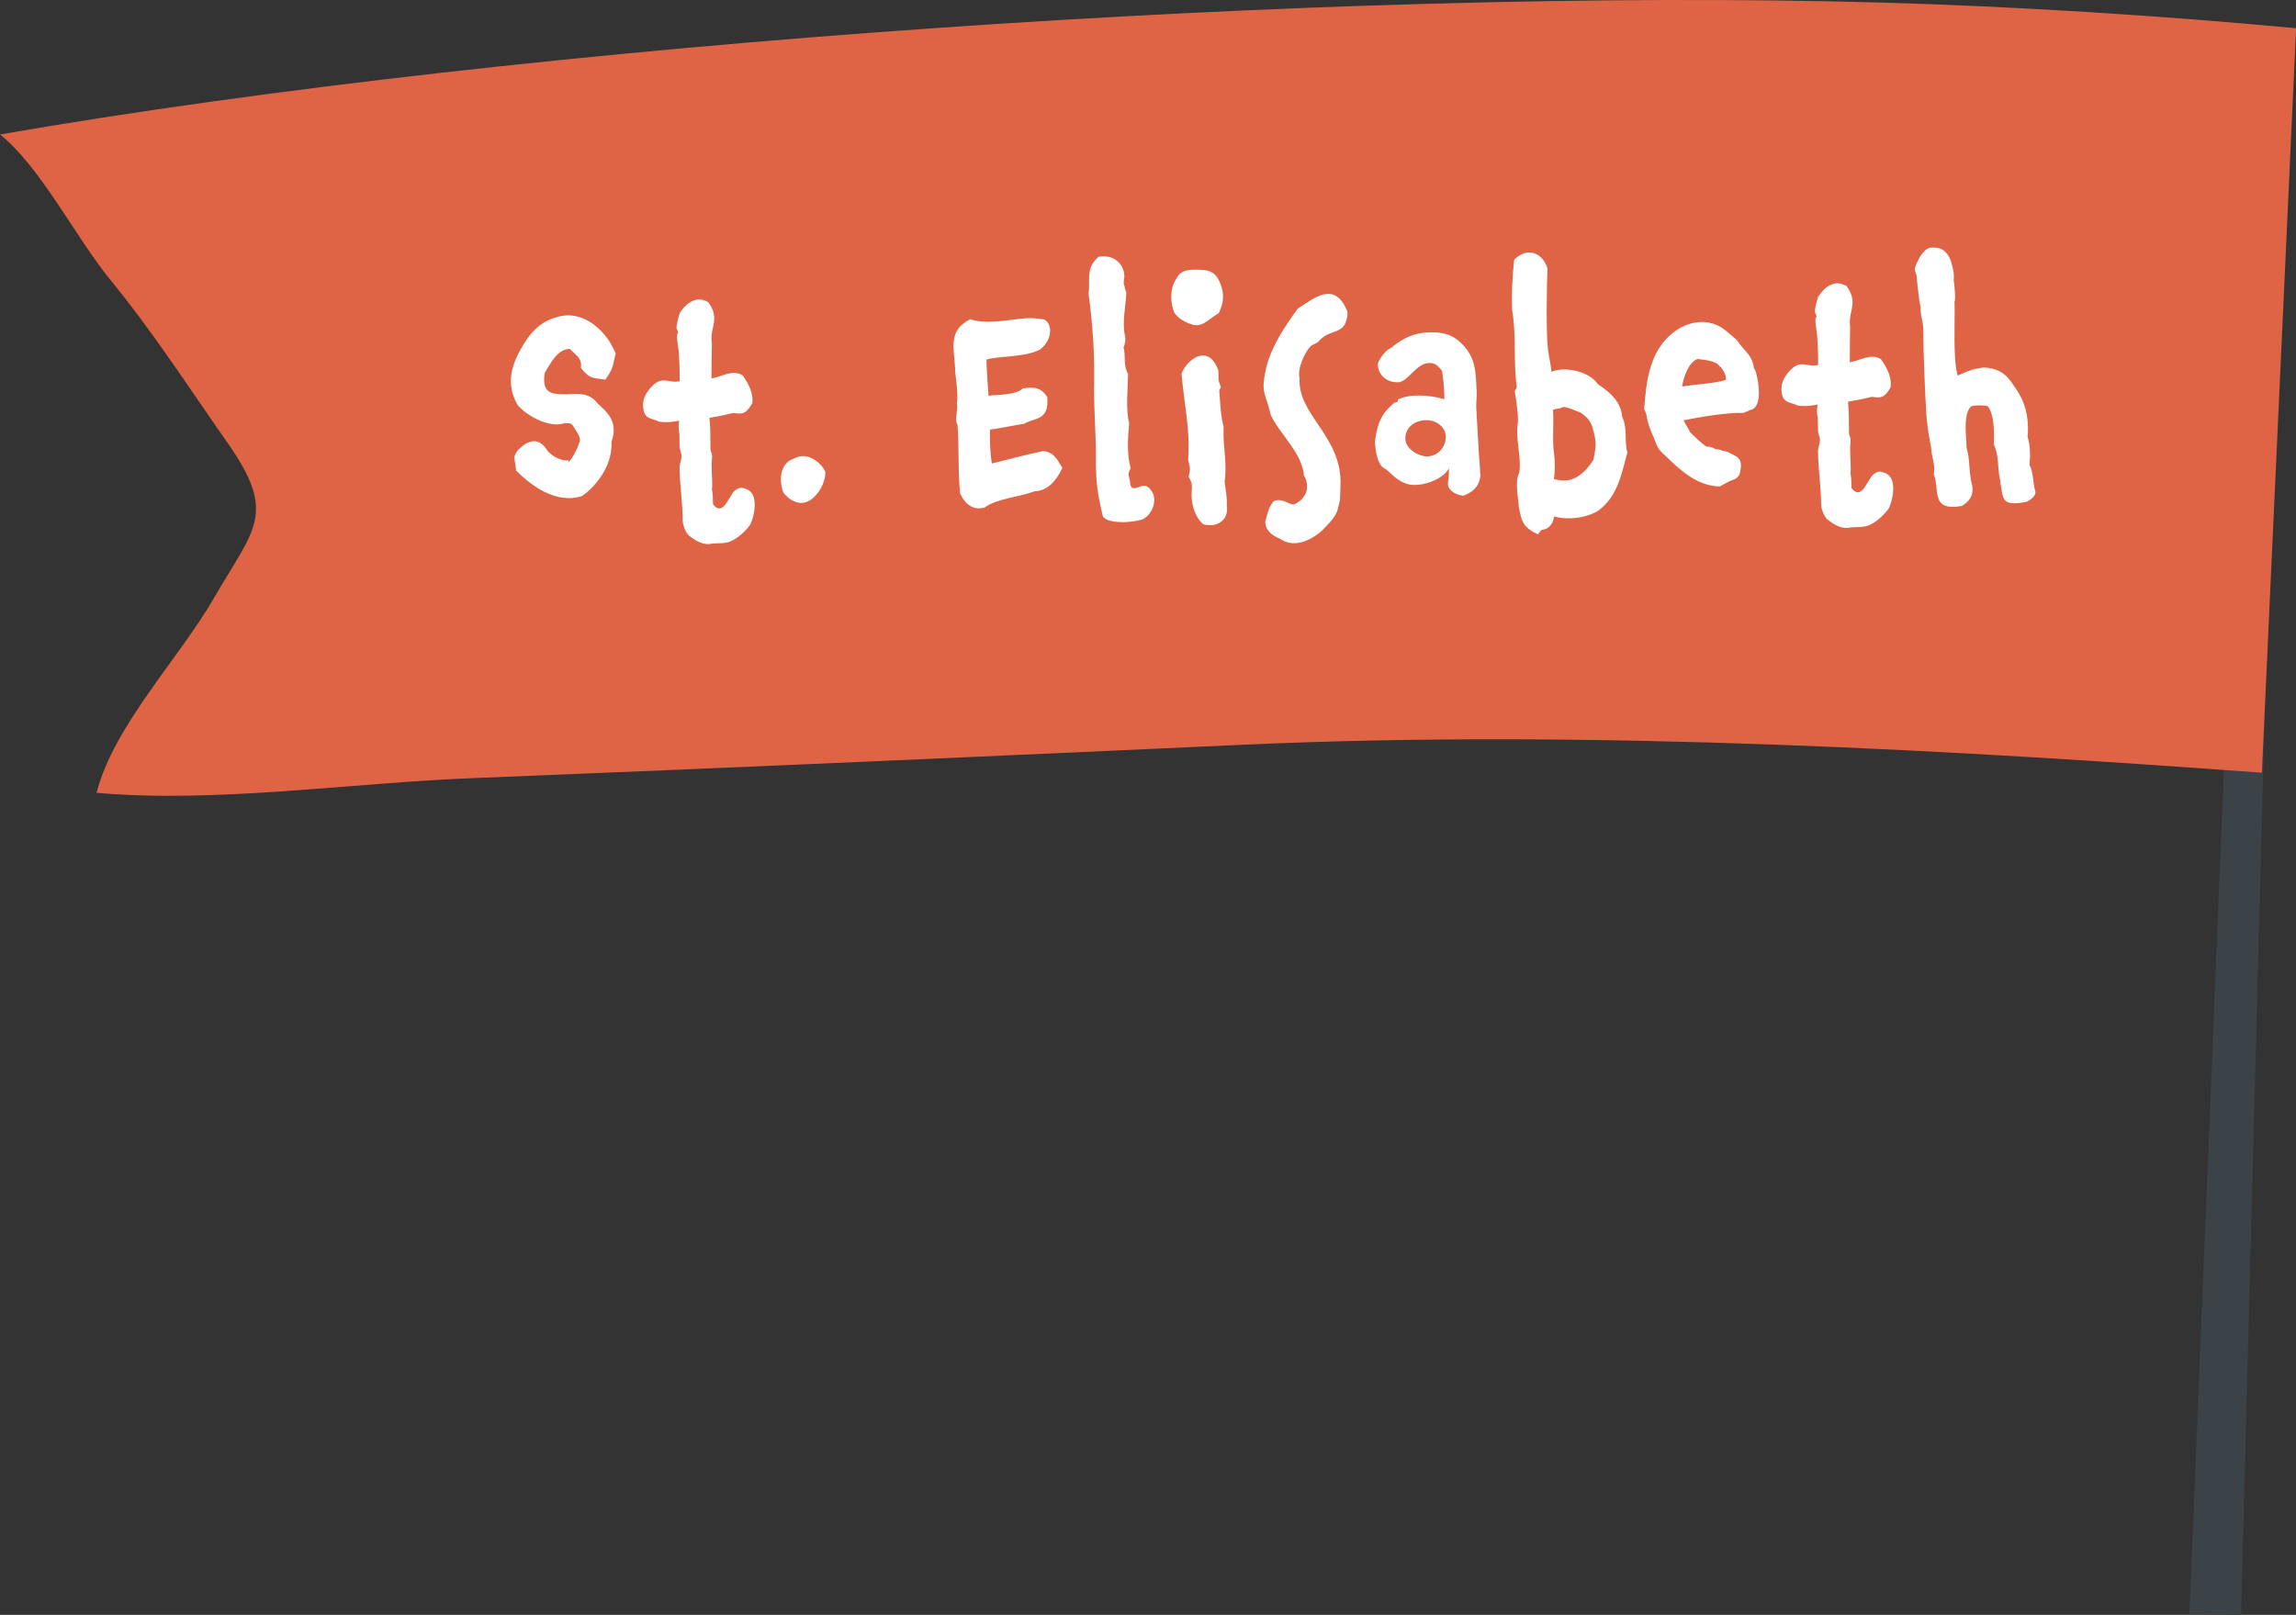 <?xml version="1.0" encoding="UTF-8"?><svg id="Ebene_1" xmlns="http://www.w3.org/2000/svg" xmlns:xlink="http://www.w3.org/1999/xlink" viewBox="0 0 226 159"><rect x="0" y="0" width="226" height="159" fill="#333333" stroke="none"/><defs><style>.cls-1{fill:#fff;}.cls-2{fill:#3b4348;}.cls-3,.cls-4{fill:none;}.cls-4{clip-path:url(#clippath);}.cls-5{fill:#df6445;}</style><clipPath id="clippath"><rect class="cls-3" y="0" width="226" height="159"/></clipPath></defs><polygon class="cls-2" points="215.51 158.89 220.55 159 220.59 159 224.68 2.63 221.89 2.56 215.51 158.89"/><g class="cls-4"><path class="cls-5" d="m226,2.78c-13.17-1.24-27.73-2.16-40.9-2.53C131.02-1.26,52.29,4.17,0,13.24c3.98,3.17,7.47,10.18,10.89,14.35,4.09,4.98,7.69,10.57,11.48,15.97,4.96,7.08,2.68,8.41-1.34,15.37-3.41,5.91-9.82,12.52-11.53,19.13,11.76,1.04,24.96-.97,37.14-1.45,24.98-.99,50.7-2.14,75.65-3.28,34.84-1.59,71.65.65,100.35,2.75l3.37-73.29Z"/><path class="cls-1" d="m200.34,48.38c-.25-.82-.17-1.86-.57-2.62.08-.89.09-1.86-.19-2.75.13-1.39-.07-2.89-.76-4.1-.24-.44-.57-.91-.84-1.29-.69-1-1.52-1.37-2.73-1.44-.09,0-1.26.22-1.29.28-.44.15-.85.34-1.26.52-.49-1.62-.25-5.43-.31-7.32.15-.12-.06-2.07-.09-2.1.08-.5-.04-1-.17-1.51-.19-.82-.67-1.59-1.56-1.66-.18-.03-.47-.02-.59,0-.79.22-1.28,1.38-1.51,2.06.03.24.09.44.18.65,0,.32.3,2.89.4,3.16-.05.77.25,1.33.26,2.09,0,2.25.18,6.56.32,8.71.07.68.14,1.39.29,2.09.03.32.13.59.16.91l.07.62c.13.68.34,1.29.2,2.01.61,1.5-.39,3.7,2.79,3.12.67-.45,1.11-.96,1.01-1.85-.03-.29-.16-.65-.19-.97-.1-.68-.11-1.36-.2-2.04-.03-.32-.16-.65-.19-.97-.03-.27,0-.53-.04-.77-.04-.8-.21-2.71.55-3.23.65-.13,1.21-.05,1.56,0,.69.79.66,2.77.61,3.77.54,1.12.35,2.27.61,3.45.35,1.97.04,2.69,2.63,2.21.35-.18.99-.6.84-1.08m-14.24-10.18c.16-.98-.38-2-.95-2.79-1.01-.61-2.03.15-3.06.31,0-.47.01-3.31.04-3.49-.19-1.06.36-1.84.2-2.78-.06-.38-.22-.77-.55-1.23-1.1-.67-2.1-.03-2.82,1.07-.11.47-.31.98-.3,1.48,0,.12.15.26.15.41,0,.09-.11.24-.11.33,0,.53.13,1,.17,1.53.07.97.12,1.95.1,2.95-.7.19-1.3-.19-1.92-.03-.24.06-.53.24-.79.51-.64.66-.96,1.31-.89,2.08.1,1.24.84,1.05,1.58,1.43.92.11,1.27.01,1.97-.09-.05.38-.11.77.02,1.27l.02,1.27c0,.32.19.62.19.94,0,.38-.2.8-.19,1.15.02,1.68.28,3.25.31,5.17,0,.62.43,1.47.76,1.61.51.41,1.37.9,2.13.68.41-.06,1.27.04,1.86-.23,1-.46,1.75-1.41,1.87-1.59.18-.18,1.28-3.3-.64-3.63-.18-.09-.47-.05-.79.19-.38.27-.81,1.34-1.19,1.64-.47.39-.83-.02-1.01-.25,0-.24-.02-1.18-.11-1.45.08-.47-.02-1.42-.03-2.45,0-.24.05-.59.05-.86s-.15-.38-.16-.68c-.01-1.06,0-2.19-.1-3.07,1.06-.16,2.35-.48,2.35-.48.53.08.89.11,1.21-.13.2-.15.38-.36.64-.81m-16.23-.72c-.97.34-3.33.46-4.3.65.14-.89.62-2.37,1.5-2.71.59.05,1.92.18,2.22.74.27.17.72,1,.58,1.32m3-.63c-.03-.21-.15-.38-.24-.59,0-.12-.03-.27-.09-.41-.19-.85-.96-1.38-1.44-2.11-.27-.41-.9-.79-1.25-1.14-1.58-1.28-3.67-.96-5.16.22-2.31,1.8-2.65,4.76-2.85,7.51.06.2.21.41.24.68.13.94.55,1.76.92,2.68.06.15.12.32.21.47.21.35.6.67.9.96,1.47,1.43,3.05,2.79,5.17,2.85l.76-.42c.44-.24.91-.25,1.17-.75.06-.12.08-.33.11-.47.25-1.33-.64-1.38-1.29-1.78l-.59-.14c-.18-.09-.41-.11-.59-.11-.27-.2-.5-.26-.86-.25-.59-.38-1.1-.93-1.64-1.43-.15-.38-.45-.76-.64-1.17,1.65-.32,4.21-.77,5.92-.73l.62-.27c1.5-.28.63-3.58.63-3.58m-16.03,5.62c.31,1.21.23,1.62,0,2.84-.49.78-1.1,1.49-1.95,1.86-.73.31-1.35.17-1.95.06.11-.56.12-1.86.03-2.42-.22-1.33-.01-3.07-.12-4.4.41-.18.59-.07.91-.25.29-.18,1.48.42,1.81.51.77.55,1.08.96,1.26,1.82m3.33,2.05c-.31-1.15.06-2.3-.49-3.42-.14-1.62-1.3-2.49-2.4-3.25-.84-1.26-3.27-1.79-4.56-1.21-.07-.71-.25-1.41-.35-2.18-.2-1.59-.12-6.47-.05-7.98-.43-1.53-1.98-2.22-3.28-.87-.21,1.86-.25,3.49-.2,4.97.45,2.51.1,5.08.46,7.59l-.2.36c.13.97.35,2.09.31,3.1-.27,1.72.37,3.3.13,4.96-.46.8-.09,2.45-.04,3.37.29,1.44.35,1.92,1.87,2.69l.35-.45c.8-.04,1.17-.69,1.25-1.32.74.23,2.63.41,4.3-.53,1.96-1.44,2.31-3.55,2.93-5.83m-17.89-1.5c.01,1.09-.83,1.93-1.83,1.95-.77.01-2.13-.68-2.15-1.74-.02-1.18,1.01-1.82,2.04-1.83s1.93.68,1.94,1.63m3.38,3.59c0-.56-.07-1.09-.11-1.68l-.27-4.75c-.03-.41.07-1.18.04-1.62-.11-1.77-.01-3.25-1.45-4.68-.75-.76-1.58-1.16-3.05-1.14-1.86.03-2.73.66-3.67,1.32-.2.15-.14.21-.26.21-.06,0-.17.15-.23.12-.35.21-1.07,1.14-1.07,1.52.01.86.7,1.76,1.97,1.75,1-.01,1.8-1.89,3.1-1.9.47,0,.77.14,1.25.78.13.83.26,1.95.22,2.8-.8-.26-1.75-.39-2.6-.38-.74,0-1.41.14-1.88.35-.18.09-.03.21-.17.3l-.26.06c-.87.78-1.66,1.44-1.92,3.93.07.74.21,2.18.98,2.56.48.23,1.38,1.64,2.97,1.61,1.33-.02,2.88-.75,3.31-1.61,0,0,.03.03.03.12.01.83-.1,1.03-.1,1.39,0,.5.54,1.03,1.49,1.16,1.17-.4,1.72-1.18,1.71-2.21m-13.08-15.89c-1.25-3.14-3.26-1.37-4.9-.32-1.27,1.73-2.6,3.73-3.11,5.83-.58,2.58-.06,2.37.45,4.63.36.79.93,1.52,1.48,2.28.84,1.14,1.68,2.34,1.79,3.7.36.47.31,1.24.28,1.41-.11.62-.78,1.31-1.28,1.41-.23.18-1.25-.75-2.01-.27-.52.66-.55,1.1-.8,1.99,0,.71.49,1.29,1.47,1.69,1.46,1.01,3.33.04,4.41-1.12,1.37-1.41,1.16-1.58,1.47-2.68.04-1.04.07-1.48.06-1.89-.03-2.36-1.18-4.03-2.23-5.61-.99-1.46-1.9-2.81-1.8-4.52-.25-.94.53-2.58,1.05-3.12.15-.18.79-.36.88-.57,1.19-1.32,2.71-.42,2.79-2.84m-11.89,19.1c.05-.83-.11-1.56-.21-2.36.27-2.04-.19-3.42-.1-5.43-.31-1.18-.33-2.39-.43-3.6l.17-.3c-.37-.88-.19-.74-.26-1.65-.43-1.21-1.08-1.55-1.7-1.45-.85.1-1.67,1.06-1.92,1.77.25,3.04.87,5.42.65,8.5.19.85.25.77.05,1.65.39.73.33.79.29,1.59-.05.95.27,2.36,1.16,3.09.3.08.62.11.92.08.88-.13,1.55-.82,1.39-1.88m-.47-21.38c-.53-1.82-1.23-1.9-2.83-1.88-.94.01-1.35.28-1.67.88-.69,1.01-.59,2.4-.19,3.37.36.47.69.67.95.81.59.32,1.01.43,1.39.39.62-.07,1.05-.58,2.02-1.18.34-.68.57-1.54.32-2.4m-7.55,19.39c-.56-.05-1.29.67-1.48-.13v-.06c-.04-.71-.37-.85.04-1.51-.41-1.59-.25-3.1-.15-4.4-.35-1.56-.13-3.28-.1-4.9-.51-.85-.2-1.74-.45-2.62.2-.47.22-.92.13-1.21-.28-1.21.08-2.84.15-4.17-.31-.79-.07-.5-.25-.79-.03-.23,0-.53.05-.74.02-.47-.16-1.15-.67-1.56-.36-.35-.98-.58-1.86-.45-.55.48-.78.93-.87,1.4-.14.68-.01,1.39-.12,2.25.43,3.16.62,6.28.54,9.45,0,2.36.21,4.67.18,6.94,0,2.25.16,3.28.69,5.54.3.38.98.52,1.69.54.8.05,1.65-.11,2.12-.23.76-.28,1.31-1.26,1.24-2.09-.04-.62-.52-1.17-.9-1.26m-8.14-1.75c-.51-.82-.82-1.55-1.88-1.66-1.74.35-3.44.84-5.06,1.22-.22-1.24-.19-2.86-.19-3.33.82-.1,2.53-.45,3.38-.58,1.02-.64,2.47-.24,2.26-2.63-.66-1.02-1.4-.98-2.4-.85-.7.69-2.53.6-3.38.73-.04-.65-.22-2.92-.2-3.57,1.5-.4,3.8-.2,5.27-.99,1.2-.9,1.29-2.5.4-2.96-1.06-.16-1.62-.15-2.1-.09-1.53.14-3.59.61-5.16.07-2.26,1.12-1.58,2.89-1.5,4.84-.02.62.36,2.39.17,3.45.18.44-.27,1.63.06,2.07.17,1.65.04,4.99.27,6.82.3.62,1,1.76,2.41,1.36,1.17-.9,3.58-1.05,4.9-1.6,1.12-.02,2.03-.79,2.74-2.28m-23.32.35c-.4-.82-1.32-1.55-2.26-1.53-.27,0-.56.1-.85.25-.94.31-1.28,1.2-1.27,2.08,0,.41.1.83.22,1.21.42.61,1.14,1.08,1.81,1.07.27,0,.56-.1.82-.25.85-.54,1.54-1.7,1.53-2.83m-7.2-6.7c.16-.98-.38-2-.95-2.79-1.01-.61-2.03.15-3.06.31,0-.47.02-3.31.04-3.49-.19-1.06.36-1.84.2-2.78-.06-.38-.22-.77-.55-1.23-1.1-.67-2.1-.03-2.82,1.07-.11.47-.31.98-.31,1.48,0,.12.15.26.15.41,0,.09-.12.24-.11.33,0,.53.13,1,.17,1.53.07.97.11,1.95.1,2.95-.7.19-1.3-.19-1.92-.03-.23.06-.53.24-.79.51-.64.66-.96,1.31-.89,2.08.11,1.24.84,1.05,1.58,1.43.92.11,1.27.01,1.97-.09-.05.38-.11.77.02,1.27l.02,1.27c0,.32.19.62.19.94,0,.38-.2.8-.19,1.15.02,1.68.28,3.25.31,5.17,0,.62.43,1.47.76,1.61.51.41,1.37.9,2.13.68.41-.06,1.27.04,1.85-.23,1-.46,1.75-1.41,1.87-1.59.18-.18,1.28-3.3-.64-3.63-.18-.09-.47-.05-.79.19-.38.27-.81,1.34-1.19,1.64-.47.39-.83-.02-1.01-.25,0-.24-.02-1.18-.11-1.45.08-.47-.02-1.42-.03-2.45,0-.24.05-.59.05-.86s-.15-.38-.16-.68c-.01-1.06,0-2.19-.1-3.07,1.06-.16,2.35-.48,2.35-.48.53.08.89.11,1.21-.13.2-.15.38-.36.64-.81m-13.46-4.96c-.52-1.32-1.48-2.46-2.61-3.13-.95-.55-2.07-.77-3.16-.4-1.26.31-2.17,1.12-2.83,2.02-.69.99-1.33,2.12-1.58,3.27-.22,1.04-.12,2.13.49,3.24.24.41,1.05,1.08,2,1.54.92.43,1.96.65,2.72.35l.3.03c.15-.03.32.02.45.17.21.38.96,1.29.67,1.73-.26.77-.69,1.58-1.09,1.96.03-.09.03-.18.06-.21-.65.1-1.72-.36-2.2-1.09-.93-1.43-2.13-.59-2.6-.11-.32.24-.47.54-.58.89l.2,1.33c.6.61,1.37,1.25,2.21,1.77,1.25.75,2.73,1.2,4.23.74.79-.51,1.6-1.38,2.18-2.39.52-.89.8-1.93.76-2.99.74-2.02-.57-3.01-1.38-3.76-.87-1.17-2.11-.92-3.05-.9-1.45,0-2.45-.03-2.15-2.1.61-.98,1.21-2.32,2.48-2.37.57.64,1.22.87,1.09,1.88.9,1.14,1.22.96,2.4,1.15.87-1.22.69-1.34,1.03-2.61"/></g></svg>